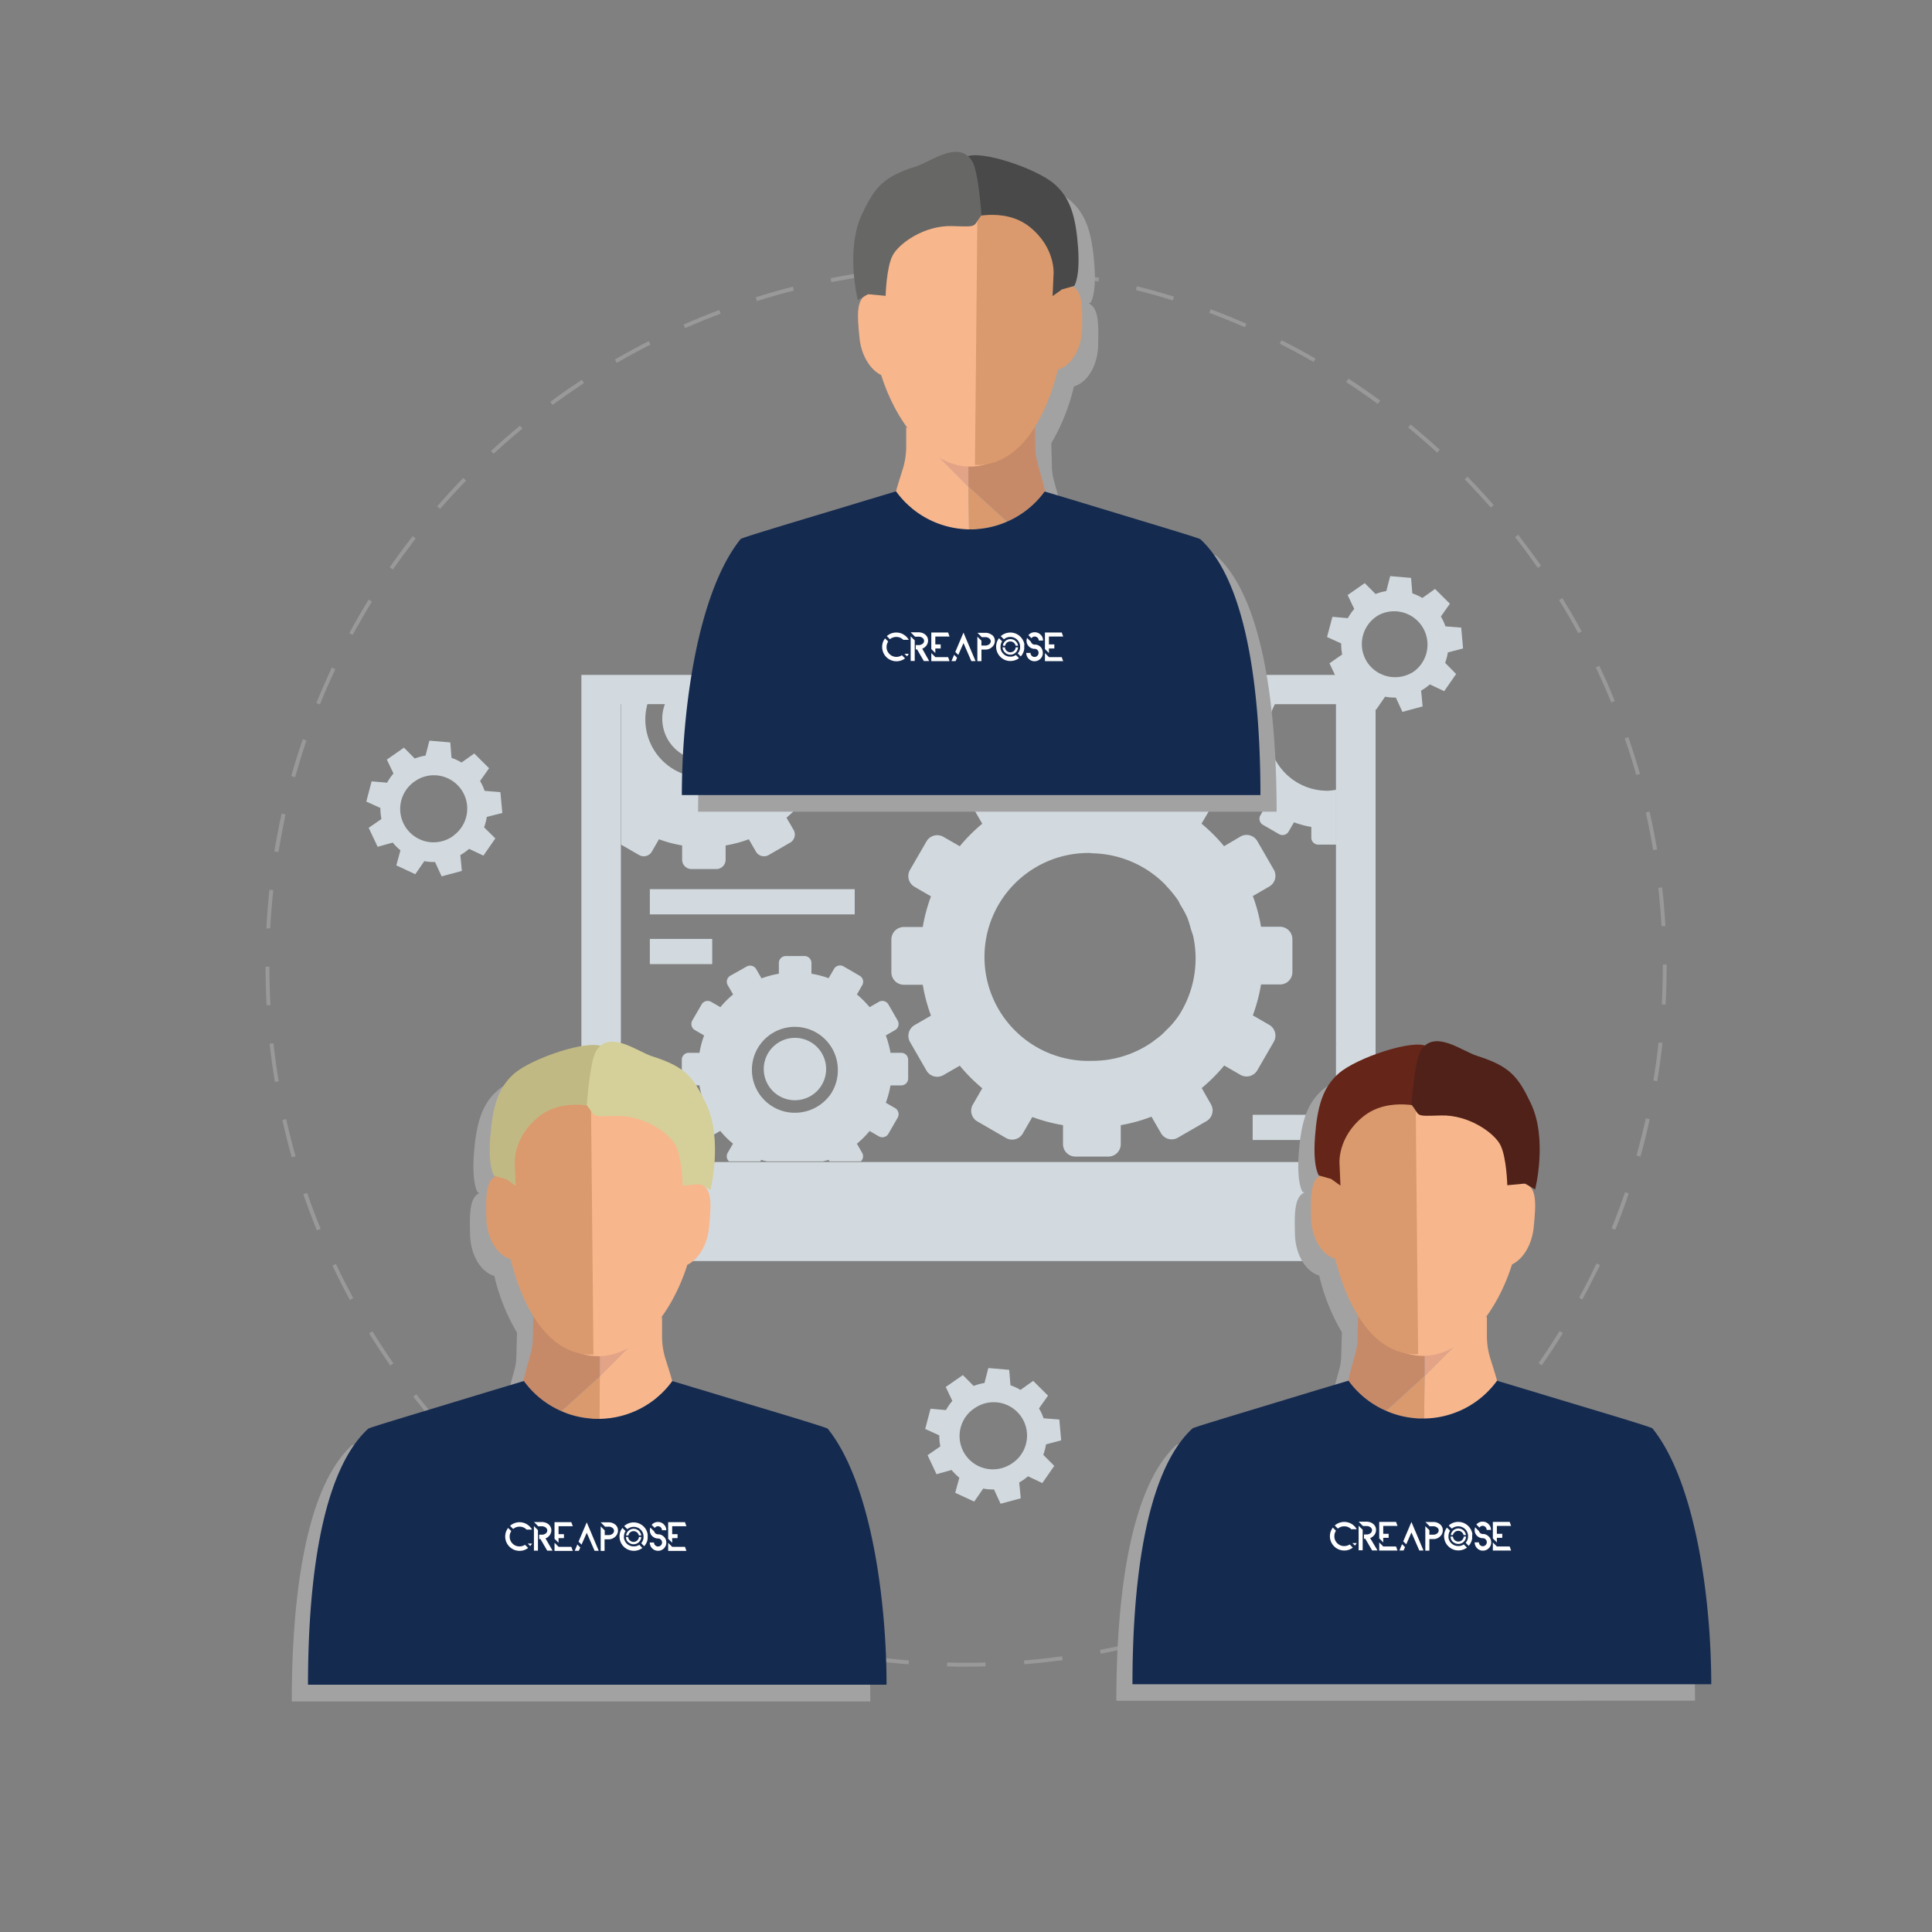 <svg xmlns="http://www.w3.org/2000/svg" viewBox="0 0 500 500"><rect x="0" y="0" width="500" height="500" fill="#808080" stroke="none"/><g id="Elements"><path d="M250,431.33c-1.64,0-3.27,0-4.89-.07l0-1c3.29.09,6.65.09,9.94,0l0,1C253.41,431.31,251.7,431.33,250,431.33Zm-14.86-.6c-3.3-.27-6.64-.63-9.93-1.08l.13-1c3.27.44,6.6.81,9.88,1.07Zm29.94,0-.08-1c3.28-.27,6.61-.63,9.87-1.08l.14,1C271.72,430.07,268.38,430.44,265.08,430.71ZM215.35,428c-3.26-.63-6.54-1.36-9.75-2.17l.24-1c3.2.81,6.46,1.53,9.7,2.16Zm69.51,0-.19-1c3.24-.63,6.5-1.36,9.69-2.17l.25,1C291.4,426.61,288.12,427.35,284.86,428ZM196,423.15c-3.17-1-6.36-2.08-9.47-3.24l.35-.94c3.1,1.16,6.26,2.24,9.42,3.22Zm108.24-.07-.3-.95c3.16-1,6.32-2.08,9.4-3.23l.35.93C310.57,421,307.39,422.09,304.22,423.08Zm-127-6.94c-3-1.33-6.08-2.77-9-4.27l.45-.89c3,1.49,6,2.92,9,4.24Zm145.68-.06-.41-.92c3-1.32,6-2.75,9-4.24l.45.89C329,413.31,325.93,414.75,322.91,416.08Zm-163.52-9c-2.87-1.66-5.74-3.43-8.51-5.24l.54-.84c2.77,1.8,5.62,3.56,8.47,5.21Zm181.3-.06-.5-.86c2.85-1.65,5.7-3.4,8.45-5.21l.55.84C346.42,403.63,343.56,405.39,340.69,407.05Zm-198-10.89c-2.66-2-5.32-4-7.88-6.14l.63-.77c2.56,2.1,5.19,4.16,7.84,6.11Zm214.73,0-.59-.8c2.65-2,5.29-4,7.83-6.11l.64.77C362.71,392.09,360.06,394.16,357.39,396.12ZM127.24,383.46c-2.44-2.25-4.85-4.59-7.16-7l.71-.7c2.3,2.36,4.7,4.69,7.13,6.92Zm245.56,0-.68-.73c2.43-2.24,4.82-4.57,7.12-6.93l.72.7C377.65,378.83,375.24,381.17,372.8,383.42ZM113.3,369.15c-2.18-2.5-4.32-5.09-6.35-7.7l.79-.62c2,2.6,4.15,5.17,6.32,7.66Zm273.43,0-.76-.66c2.17-2.49,4.3-5.07,6.33-7.67l.79.62C391.05,364,388.91,366.61,386.73,369.11ZM101,353.41c-1.89-2.73-3.73-5.53-5.47-8.35l.85-.52c1.73,2.79,3.56,5.59,5.44,8.3Zm298-.06-.82-.57c1.89-2.72,3.72-5.52,5.45-8.32l.85.52C402.76,347.8,400.91,350.61,399,353.35ZM90.55,336.43c-1.58-2.91-3.1-5.91-4.52-8.9l.91-.43c1.41,3,2.92,6,4.49,8.85Zm319-.1-.88-.48c1.58-2.9,3.09-5.89,4.5-8.87l.91.42C412.61,330.4,411.09,333.41,409.5,336.33ZM82,318.41c-1.25-3.08-2.43-6.23-3.51-9.36l1-.32c1.07,3.11,2.24,6.23,3.49,9.3Zm336-.17-.93-.37c1.25-3.07,2.42-6.2,3.5-9.33l.94.33C420.48,312,419.3,315.16,418.05,318.24ZM75.51,299.52c-.9-3.18-1.72-6.44-2.45-9.69l1-.21c.73,3.22,1.55,6.46,2.44,9.63Zm349-.19-1-.27c.89-3.18,1.71-6.42,2.43-9.63l1,.21C426.26,292.88,425.44,296.14,424.54,299.33ZM71.14,280c-.54-3.26-1-6.59-1.37-9.89l1-.11c.36,3.28.82,6.59,1.36,9.84Zm357.75-.19-1-.17c.54-3.25,1-6.56,1.35-9.84l1,.11C429.89,273.23,429.43,276.56,428.89,279.84ZM69,260.18c-.18-3.3-.28-6.66-.28-10h1c0,3.31.1,6.66.28,9.94ZM431.06,260l-1-.06c.18-3.29.27-6.63.27-9.93v-.38h1V250C431.33,253.32,431.24,256.68,431.06,260ZM69.93,240.26l-1,0c.17-3.32.44-6.67.8-10l1,.11C70.37,233.63,70.1,237,69.93,240.26ZM430,239.68c-.18-3.29-.46-6.63-.83-9.9l1-.11c.37,3.29.65,6.64.84,10Zm-358-19.16-1-.17c.54-3.27,1.17-6.57,1.89-9.8l1,.21C73.24,214,72.6,217.26,72.07,220.52ZM427.84,220c-.55-3.26-1.19-6.54-1.92-9.75l1-.22c.73,3.23,1.37,6.53,1.93,9.8ZM76.37,201.13l-1-.27c.89-3.2,1.89-6.41,3-9.54l.94.32C78.25,194.76,77.26,198,76.37,201.13Zm347.1-.56c-.9-3.16-1.9-6.35-3-9.48l.95-.32c1.08,3.14,2.09,6.35,3,9.53ZM82.8,182.31l-.93-.37c1.25-3.08,2.6-6.17,4-9.17l.9.43C85.39,176.18,84,179.25,82.8,182.31ZM417,181.8c-1.25-3.05-2.6-6.1-4-9.07l.9-.43c1.42,3,2.78,6,4,9.12ZM91.28,164.32l-.88-.48c1.58-2.91,3.26-5.83,5-8.66l.85.53C94.53,158.52,92.85,161.42,91.28,164.32Zm317.2-.44c-1.58-2.89-3.26-5.78-5-8.58l.85-.52c1.74,2.81,3.43,5.71,5,8.63Zm-306.79-16.5-.82-.57c1.89-2.72,3.88-5.43,5.92-8.05l.79.61C105.55,142,103.57,144.68,101.69,147.38ZM398,147c-1.89-2.71-3.87-5.4-5.9-8l.79-.62c2,2.61,4,5.31,5.93,8ZM113.9,131.69l-.76-.65c2.18-2.5,4.45-5,6.76-7.36l.72.7C118.32,126.75,116.06,129.21,113.9,131.69Zm271.91-.33c-2.17-2.48-4.44-4.93-6.74-7.29l.72-.7c2.31,2.37,4.59,4.84,6.78,7.34ZM127.74,117.44l-.68-.73c2.44-2.25,5-4.46,7.52-6.57l.64.77C132.68,113,130.16,115.21,127.74,117.44Zm244.2-.29c-2.43-2.23-4.95-4.42-7.5-6.52l.63-.77c2.57,2.1,5.1,4.31,7.55,6.55ZM143,104.8l-.59-.81c2.67-2,5.42-3.88,8.19-5.7l.55.83C148.44,100.93,145.7,102.84,143,104.8Zm213.55-.27c-2.67-2-5.42-3.86-8.18-5.66L349,98c2.78,1.81,5.54,3.73,8.22,5.69ZM159.64,93.91l-.5-.87c2.86-1.66,5.81-3.26,8.76-4.76l.46.89C165.42,90.66,162.48,92.26,159.64,93.91Zm180.3-.24c-2.86-1.65-5.81-3.24-8.75-4.73l.45-.89c3,1.49,5.92,3.09,8.8,4.75ZM177.32,84.92l-.41-.92c3-1.33,6.14-2.6,9.24-3.77l.35.94C183.42,82.33,180.33,83.59,177.32,84.92Zm144.86-.22c-3-1.32-6.12-2.58-9.22-3.73l.35-.94c3.11,1.16,6.24,2.42,9.27,3.75ZM195.89,77.93l-.3-1c3.16-1,6.4-1.92,9.61-2.73l.25,1C202.25,76,199,76.94,195.89,77.93Zm107.64-.18c-3.14-1-6.36-1.88-9.56-2.68l.24-1c3.22.81,6.45,1.71,9.62,2.7ZM215.14,73l-.19-1c3.25-.64,6.56-1.19,9.85-1.65l.14,1C221.67,71.85,218.37,72.4,215.14,73Zm69.13-.12c-3.23-.62-6.53-1.16-9.81-1.6l.14-1c3.29.44,6.61,1,9.86,1.61ZM234.81,70.3l-.08-1c3.29-.28,6.65-.47,10-.56l0,1C241.42,69.84,238.08,70,234.81,70.3Zm29.78,0c-3.28-.26-6.62-.43-9.92-.52l0-1c3.32.09,6.68.26,10,.53Z" style="fill:#999"/><path d="M150.46,326.36H356V174.67H150.46Zm46.46-140a14.82,14.82,0,0,1-2.42,8.16,15,15,0,0,1-26.95-12.29h4.53a10.75,10.75,0,1,0,20.13,0h4.06A14.86,14.86,0,0,1,196.92,186.34Zm-36.24-4.13h.08v29.38l0,0,0,0v7l4.64,2.67a2.41,2.41,0,0,0,3.29-.87l1.85-3.21a33.12,33.12,0,0,0,6,1.6v3.71a2.42,2.42,0,0,0,2.41,2.4h6.42a2.42,2.42,0,0,0,2.42-2.4v-3.71a33.56,33.56,0,0,0,6-1.6l1.85,3.21a2.41,2.41,0,0,0,3.29.87l5.56-3.21a2.41,2.41,0,0,0,.89-3.29l-1.84-3.17a35.09,35.09,0,0,0,4.39-4.4l3.18,1.83a2.42,2.42,0,0,0,3.3-.87l3.2-5.57a2.42,2.42,0,0,0-.88-3.29l-3.2-1.85a34.61,34.61,0,0,0,1.6-6h3.7a2.41,2.41,0,0,0,2.41-2.41v-6.42a1.23,1.23,0,0,0-.1-.46h98.53a21.33,21.33,0,0,0-.75,2.85h-2.79a1.81,1.81,0,0,0-1.8,1.8v4.82a1.81,1.81,0,0,0,1.8,1.81h2.79a24,24,0,0,0,1.2,4.48l-2.41,1.39a1.81,1.81,0,0,0-.66,2.47l2.41,4.18a1.82,1.82,0,0,0,2.47.65l2.38-1.37a24.43,24.43,0,0,0,3.3,3.29L326.19,211a1.81,1.81,0,0,0,.67,2.47l4.16,2.4a1.81,1.81,0,0,0,2.47-.66l1.39-2.4a24.73,24.73,0,0,0,4.49,1.2v2.77a1.8,1.8,0,0,0,1.8,1.81h4.57v-14.2a14.62,14.62,0,0,1-2.12.26,15.32,15.32,0,0,1-13.68-22.41h15.81V300.73H160.68Z" style="fill:#d2dadf"/><path d="M325.38,277l4.28-7.39a3.23,3.23,0,0,0-1.18-4.38l-4.25-2.45a43.67,43.67,0,0,0,2.12-8h4.92a3.2,3.2,0,0,0,3.2-3.2v-8.53a3.22,3.22,0,0,0-3.2-3.21h-4.92a43.19,43.19,0,0,0-2.12-7.94l4.25-2.46a3.21,3.21,0,0,0,1.18-4.37l-4.28-7.41a3.2,3.2,0,0,0-4.37-1.15L316.79,219a44.14,44.14,0,0,0-5.84-5.84L313.4,209a3.21,3.21,0,0,0-1.18-4.37l-7.39-4.28a3.2,3.2,0,0,0-4.37,1.18L298,205.74a43.69,43.69,0,0,0-7.95-2.13v-4.92a3.2,3.2,0,0,0-3.2-3.19h-8.54a3.2,3.2,0,0,0-3.2,3.19v4.92a42.53,42.53,0,0,0-7.95,2.13l-2.45-4.25a3.22,3.22,0,0,0-4.37-1.18l-7.4,4.28a3.2,3.2,0,0,0-1.17,4.37l2.44,4.22a42.75,42.75,0,0,0-5.82,5.83l-4.23-2.43a3.21,3.21,0,0,0-4.38,1.17l-4.28,7.39a3.2,3.2,0,0,0,1.19,4.37l4.25,2.46a44,44,0,0,0-2.13,7.94h-4.92a3.22,3.22,0,0,0-3.2,3.21v8.53a3.22,3.22,0,0,0,3.2,3.2h4.92a43.9,43.9,0,0,0,2.13,8l-4.25,2.45a3.21,3.21,0,0,0-1.17,4.38l4.26,7.4a3.22,3.22,0,0,0,4.37,1.16l4.24-2.44a43.4,43.4,0,0,0,5.82,5.84l-2.44,4.23a3.19,3.19,0,0,0,1.18,4.36l7.39,4.27a3.19,3.19,0,0,0,4.37-1.17l2.45-4.25a44.08,44.08,0,0,0,7.95,2.11v4.93a3.21,3.21,0,0,0,3.2,3.2h8.54a3.21,3.21,0,0,0,3.2-3.2v-4.93A43.08,43.08,0,0,0,298,289l2.46,4.26a3.19,3.19,0,0,0,4.37,1.17l7.39-4.27a3.2,3.2,0,0,0,1.18-4.36L311,281.59a44.68,44.68,0,0,0,5.83-5.84l4.23,2.44A3.21,3.21,0,0,0,325.38,277Zm-20.33-14.14a25.94,25.94,0,0,1-2,2.52c-.42.48-.9.91-1.35,1.36s-.6.63-.91.92a27.86,27.86,0,0,1-2.26,1.76l-.26.22a27.11,27.11,0,0,1-15.49,4.91h-.14a26.91,26.91,0,1,1-.54-53.8c.23,0,.45.07.68.08h0A27.24,27.24,0,0,1,301.62,229c.12.14.23.29.35.42a29,29,0,0,1,2.89,3.56c.3.45.49,1,.76,1.41a26.59,26.59,0,0,1,1.69,3.16,28.07,28.07,0,0,1,.85,2.74c.23.78.55,1.52.71,2.33a27.23,27.23,0,0,1-3.82,20.24Z" style="fill:#d2dadf"/><path d="M205.75,268.6a8.07,8.07,0,1,0,8.05,8.07A8.06,8.06,0,0,0,205.75,268.6Z" style="fill:#d2dadf"/><path d="M233.23,272.46h-2.77a26.49,26.49,0,0,0-1.21-4.49l2.41-1.39a1.82,1.82,0,0,0,.66-2.46l-2.41-4.19a1.82,1.82,0,0,0-2.47-.65l-2.38,1.38a26.3,26.3,0,0,0-3.29-3.3l1.36-2.38a1.78,1.78,0,0,0-.66-2.46l-4.17-2.42a1.8,1.8,0,0,0-2.46.66l-1.39,2.4A25,25,0,0,0,210,252v-2.77a1.81,1.81,0,0,0-1.81-1.81h-4.81a1.81,1.81,0,0,0-1.81,1.81V252a25,25,0,0,0-4.49,1.2l-1.38-2.4a1.82,1.82,0,0,0-2.47-.66L189,252.52a1.78,1.78,0,0,0-.65,2.46l1.38,2.38a24.43,24.43,0,0,0-3.3,3.29l-2.38-1.37a1.81,1.81,0,0,0-2.47.66l-2.42,4.18a1.82,1.82,0,0,0,.67,2.46l2.39,1.39a25.32,25.32,0,0,0-1.19,4.49h-2.78a1.8,1.8,0,0,0-1.8,1.8v4.82a1.8,1.8,0,0,0,1.8,1.8H181a25.78,25.78,0,0,0,1.19,4.49l-2.39,1.38a1.82,1.82,0,0,0-.66,2.48l2.41,4.17a1.81,1.81,0,0,0,2.47.66l2.38-1.38a23.39,23.39,0,0,0,3.3,3.3l-1.38,2.38a1.76,1.76,0,0,0,.35,2.2h8.11l.22-.39c.46.18,1,.25,1.44.39H213c.47-.14,1-.22,1.45-.39l.22.39h8.11a1.78,1.78,0,0,0,.35-2.2L221.77,296a26.3,26.3,0,0,0,3.29-3.3l2.38,1.38a1.81,1.81,0,0,0,2.47-.66l2.41-4.17a1.83,1.83,0,0,0-.66-2.47l-2.41-1.39a26.49,26.49,0,0,0,1.21-4.49h2.77a1.79,1.79,0,0,0,1.8-1.8v-4.82A1.8,1.8,0,0,0,233.23,272.46ZM215,283.13a11.28,11.28,0,0,1-9.27,4.85c-.15,0-.29,0-.44,0h0A11.12,11.12,0,1,1,216.83,277,11.14,11.14,0,0,1,215,283.13Z" style="fill:#d2dadf"/><rect x="168.18" y="230.12" width="53.02" height="6.52" style="fill:#d2dadf"/><rect x="168.18" y="242.99" width="16.14" height="6.52" style="fill:#d2dadf"/><rect x="228.39" y="187.14" width="41" height="6.52" style="fill:#d2dadf"/><rect x="228.39" y="200.71" width="15.01" height="6.52" style="fill:#d2dadf"/><rect x="324.19" y="288.51" width="15.02" height="6.52" style="fill:#d2dadf"/><path d="M130,210.4,129.5,205l-4.08-.32a12.77,12.77,0,0,0-1.18-2.55l2.33-3.31L122.74,195l-3.29,2.34a13.91,13.91,0,0,0-2.6-1.2l-.32-4-5.4-.46-1,3.86a14.64,14.64,0,0,0-2.79.77l-2.8-2.82-.12.09-4.3,3,1.71,3.6a13.68,13.68,0,0,0-1.65,2.38l-4-.35-1.38,5.23,3.65,1.66a13.79,13.79,0,0,0,.27,2.86l-3.3,2.28,2.31,4.91,3.91-1.09a14,14,0,0,0,2,2l-1.07,3.9,4.91,2.28,2.33-3.37a14.29,14.29,0,0,0,2.78.22l1.71,3.71,5.23-1.41-.2-2.1-.2-2c.39-.23.78-.47,1.15-.73s.75-.57,1.13-.88l3.7,1.75,3.08-4.45-2.91-2.87a14.7,14.7,0,0,0,.71-2.7Zm-12.67,5.91a8.64,8.64,0,1,1-9.94-14.13,9.24,9.24,0,0,1,1-.61,8.63,8.63,0,0,1,8.89,14.74Z" style="fill:#d2dadf"/><path d="M274.63,372.76l-.48-5.39-4.08-.32a13,13,0,0,0-1.18-2.55l2.33-3.31-3.83-3.82-3.29,2.34a13.83,13.83,0,0,0-2.59-1.2l-.33-4-5.4-.46-1,3.87a13.83,13.83,0,0,0-2.8.76l-2.8-2.82-.11.09-4.31,3,1.71,3.6a13.68,13.68,0,0,0-1.65,2.38l-4-.35-1.38,5.23,3.65,1.66a13.79,13.79,0,0,0,.27,2.86l-3.3,2.28,2.31,4.91,3.91-1.09a13.5,13.5,0,0,0,2,2l-1.07,3.9,4.91,2.28,2.34-3.37a12.84,12.84,0,0,0,2.78.22l1.71,3.71,5.22-1.41-.2-2.09-.2-2c.39-.23.78-.47,1.15-.73s.76-.57,1.13-.88l3.7,1.75,3.09-4.44L270,376.5a14.7,14.7,0,0,0,.71-2.7ZM262,378.67a7.66,7.66,0,0,1-1.14.66,8.62,8.62,0,0,1-8.8-14.78,8,8,0,0,1,1-.62A8.63,8.63,0,0,1,262,378.67Z" style="fill:#d2dadf"/><path d="M378.64,167.82l-.48-5.4-4.08-.32a13.64,13.64,0,0,0-1.18-2.55l2.33-3.31-3.84-3.82-3.28,2.34a14.22,14.22,0,0,0-2.6-1.2l-.33-4-5.4-.46-1,3.87a13.91,13.91,0,0,0-2.79.76l-2.8-2.82-.12.09-4.3,3,1.71,3.6a13.68,13.68,0,0,0-1.65,2.38l-4-.35-1.39,5.23,3.66,1.66a13.78,13.78,0,0,0,.26,2.86l-3.29,2.28,2.31,4.91,3.91-1.08a13.43,13.43,0,0,0,2,2l-1.07,3.9,4.91,2.28,2.33-3.37a13.56,13.56,0,0,0,2.78.23l1.71,3.7,5.22-1.41-.19-2.09-.2-2c.39-.23.77-.47,1.15-.73s.75-.57,1.12-.88l3.71,1.75,3.08-4.44L374,171.55a13.92,13.92,0,0,0,.7-2.7ZM366,173.72a8.69,8.69,0,0,1-12-2.09,8.63,8.63,0,0,1,2.1-12,7.42,7.42,0,0,1,1.05-.62A8.63,8.63,0,0,1,366,173.72Z" style="fill:#d2dadf"/><path d="M346.13,270a3.18,3.18,0,0,0-.26.32l0,.05C345.93,270.3,346,270.2,346.13,270Z" style="fill:#a2a2a3"/><path d="M423.46,374c-.28-.33-10.29-3.33-20.32-6.35-3.73-1.13-7.45-2.23-10.68-3.23l-2.69-.8c-2.51-.75-4.55-1.38-5.78-1.73a5.16,5.16,0,0,0-.75-.22,1.21,1.21,0,0,1-.14.2l0,0h0l.14-.26c.12,0-.88-3.13-1.66-5.61a19.48,19.48,0,0,1-.93-6v-5l-.3.22a47.51,47.51,0,0,0,6.8-13.69c2.89-1.4,5.19-5.13,5.62-9.7.46-4.84.84-8.95-1.18-10.61l1.54.9s3.3-13-1.11-22.29c-3.32-7-5.49-9.62-14-12.31-3.46-1.11-9.68-5.89-13.39-2.62-4.18-1.41-17.93,3.29-22.38,7.17-4.08,3.58-5.54,8.49-6.13,16.41s1,10,1,10l.47.13c-2.67,1.18-2.59,5.58-2.46,10.84s2.8,9.65,6.27,10.65a52.28,52.28,0,0,0,5.87,14.68l-.18,6.53a13.18,13.18,0,0,1-.47,3c-.7,2.51-2,7.32-1.87,7.27v0l0,0-.77.24-6.15,1.84c-.75.22-1.5.46-2.3.69l-11.07,3.36c-9.88,3-19.62,5.92-20,6.22-12.63,11.61-15.55,41.84-15.55,66.21H438.67C438.67,418.58,434.71,388,423.46,374Zm-63.39-2.86c.64.1,1.3.18,2,.24h0C361.37,371.35,360.71,371.27,360.07,371.17Zm3.72.33c-.59,0-1.17-.05-1.76-.09h0c.59,0,1.17.09,1.76.09Zm-9.25-2h0a23.43,23.43,0,0,0,3.62,1.25,23.43,23.43,0,0,1-3.62-1.25h0a22.83,22.83,0,0,1-4.16-2.32,22.34,22.34,0,0,1-2.46-2,22.34,22.34,0,0,0,2.46,2,22.83,22.83,0,0,0,4.16,2.32l10-9.06v-5.23h0v5.23Zm35.78-58.85h.16l.28.16A3.26,3.26,0,0,0,390.32,310.67Z" style="fill:#a2a2a3"/><path d="M382.22,342.6h0l-1.88,1.87c.25-.27.49-.54.74-.8A12.89,12.89,0,0,1,382.22,342.6Z" style="fill:#e39785"/><path d="M374.62,349.34a14.68,14.68,0,0,0,2.85-2l-8.79,8.77v-6C370.75,350.19,373,350.17,374.62,349.34Z" style="fill:#e3a387"/><path d="M340.07,297h0c1,.12,1.9.25,2.85.35C342,297.25,341,297.12,340.07,297Z" style="fill:#13110d"/><path d="M397.24,297c-.94.11-1.88.24-2.81.34.93-.1,1.87-.23,2.81-.35Z" style="fill:#292621"/><path d="M377.47,347.34a33.66,33.66,0,0,0,2.87-2.86l1.88-1.87h0c.83-.67,1.71-1.28,2.59-1.89v5a19.53,19.53,0,0,0,.93,6c.78,2.47,1.78,5.65,1.66,5.61l-.14.25a23.7,23.7,0,0,1-18.57,9.57h-.13l.12-11Z" style="fill:#f8b68c"/><path d="M350.1,266l0,0a3.18,3.18,0,0,1,.26-.32Z" style="fill:#fab414"/><path d="M351.29,347l.2-7a32.7,32.7,0,0,1,4.73,3.7c2,2.14,3.77,4.28,6.46,5.66a6.38,6.38,0,0,0,1.33.49l.47.07c.33.06.67.14,1,.17s.44,0,.66,0,.61,0,.92,0l.81,0,.79,0h0v6l-9.95,9.05a23.55,23.55,0,0,1-9.77-7.82v0c-.15.05,1.17-4.76,1.87-7.27A13.18,13.18,0,0,0,351.29,347Z" style="fill:#c78a68"/><path d="M368.56,367.14H368c-.59,0-1.17,0-1.76-.08h0a23.26,23.26,0,0,1-7.48-1.89h0l9.94-9.05Z" style="fill:#da9a6d"/><path d="M427.66,369.67c-.28-.32-10.29-3.33-20.32-6.34-3.73-1.13-7.45-2.24-10.68-3.23l-2.69-.8c-2.51-.76-4.55-1.38-5.78-1.74a6.49,6.49,0,0,0-.75-.21,1.82,1.82,0,0,1-.14.19l0,0h0a23.7,23.7,0,0,1-18.57,9.57H368c-.59,0-1.17,0-1.76-.08h0a23.26,23.26,0,0,1-7.48-1.89h0a23.55,23.55,0,0,1-9.77-7.82h0l-.77.23L342,359.41c-.75.21-1.5.45-2.3.69l-11.07,3.36c-9.88,3-19.62,5.91-20,6.21-12.63,11.61-15.55,41.84-15.55,66.21H442.87C442.87,414.23,438.91,383.67,427.66,369.67Z" style="fill:#152a4f"/><path d="M350.66,400a4,4,0,0,0,.46-.65H350Z" style="fill:#fff"/><path d="M347.89,400.12a2.48,2.48,0,0,1-1.38-.39,2.94,2.94,0,0,1-.44-.35l-.1-.12a2.42,2.42,0,0,1-.64-1.69,2.56,2.56,0,0,1,.42-1.42l-.81-.81a3.66,3.66,0,0,0-.26,4.08,5.09,5.09,0,0,0,.31.45,4.61,4.61,0,0,0,.37.4,3.34,3.34,0,0,0,.67.5,3.65,3.65,0,0,0,1.86.5,3.54,3.54,0,0,0,2.22-.75l-.81-.82A2.53,2.53,0,0,1,347.89,400.12Z" style="fill:#fff"/><path d="M349.77,394.38a3.72,3.72,0,0,0-4.34.42l.81.8a2.55,2.55,0,0,1,1.65-.59,2.46,2.46,0,0,1,1.81.75h1.42A3.72,3.72,0,0,0,349.77,394.38Z" style="fill:#fff"/><path d="M354.94,398.63l-.34-.58a2.46,2.46,0,0,0,1.11-.84,2.18,2.18,0,0,0,.41-1.27,2.09,2.09,0,0,0-.11-.67,2.14,2.14,0,0,0-.6-.85,2.45,2.45,0,0,0-.93-.49,2.93,2.93,0,0,0-.86-.12h-2l1.12,1.13h.93a1.62,1.62,0,0,1,1,.31,1,1,0,0,1,.36.48.94.94,0,0,1,.05.3,1,1,0,0,1-.41.77,1.62,1.62,0,0,1-1,.32H353v1.11h.34l.91,1.56.7,1.2.15.26h1.39l-.26-.45Z" style="fill:#fff"/><polygon points="351.61 394.86 351.61 395.73 351.61 397.33 351.61 401.21 352.66 401.21 352.66 396.84 352.66 395.9 352.14 395.39 351.61 394.86" style="fill:#fff"/><polygon points="360.85 393.86 359.01 393.86 357.92 393.86 356.94 393.86 356.94 393.87 356.95 393.88 356.94 393.88 356.94 394.83 356.94 395.42 356.94 398.14 357.98 399.18 357.98 397.99 359.38 397.99 359.38 396.95 357.98 396.95 357.98 394.9 361.09 394.9 361.67 394.9 361.3 393.86 360.85 393.86" style="fill:#fff"/><polygon points="360 400.23 359.99 400.23 359.04 400.23 357.99 400.23 357.98 400.23 357.98 400.22 356.94 399.18 356.94 400.69 356.94 401.28 361.67 401.28 361.3 400.23 360 400.23" style="fill:#fff"/><polygon points="362.85 399.63 362.77 399.81 362.17 401.26 363.24 401.26 363.62 400.4 363 399.78 362.85 399.63" style="fill:#fff"/><polygon points="365.87 395.29 365.44 394.26 365.28 393.89 365.15 394.19 363.16 398.9 363.91 399.64 363.93 399.67 363.95 399.64 365.28 396.6 366.44 399.26 367.31 401.26 368.39 401.26 367.49 399.11 365.87 395.29" style="fill:#fff"/><path d="M372.68,394.49l-.07-.05a2.65,2.65,0,0,0-1.72-.55h-2L370,395h.93a1.62,1.62,0,0,1,1,.32.94.94,0,0,1,.4.65.41.41,0,0,1,0,.11,1,1,0,0,1-.41.78,1.62,1.62,0,0,1-1,.32h-1V396l-.81-.79-.24-.24v6.34h1.05v-3h1a2.42,2.42,0,0,0,1.77-.68,2.15,2.15,0,0,0,.7-1.38,1.69,1.69,0,0,0,0-.23A1.91,1.91,0,0,0,372.68,394.49Z" style="fill:#fff"/><path d="M381.06,397.07a3.74,3.74,0,0,0-.47-1.36,3.8,3.8,0,0,0-1.35-1.35,3.64,3.64,0,0,0-1.86-.49,3.55,3.55,0,0,0-2.45.94l.54.54.27.26.17-.13a2.56,2.56,0,0,1,3.29.28,2.38,2.38,0,0,1,.61,1,2.71,2.71,0,0,1,.11.51,1.83,1.83,0,0,1,0,.33,2.71,2.71,0,0,1,0,.29,2.46,2.46,0,0,1-.59,1.35l0,.05.77.77a3.7,3.7,0,0,0,.83-1.56,1.91,1.91,0,0,0,.06-.33,3.55,3.55,0,0,0,0-.57,3.4,3.4,0,0,0,0-.45Z" style="fill:#fff"/><path d="M377.66,400.11h-.28a2.53,2.53,0,0,1-2.51-2.12,2,2,0,0,1,0-.43,2.6,2.6,0,0,1,.17-.93,2.39,2.39,0,0,1,.24-.48l-.81-.81a3.53,3.53,0,0,0-.54,1,3.45,3.45,0,0,0-.2,1.21,2.92,2.92,0,0,0,.05.6,3.53,3.53,0,0,0,.44,1.25,3.8,3.8,0,0,0,1.35,1.35l.39.2a3.72,3.72,0,0,0,3.69-.44l-.82-.82A2.48,2.48,0,0,1,377.66,400.11Z" style="fill:#fff"/><path d="M383.71,393.8a2.07,2.07,0,0,0-1.63.75l.8.79a1,1,0,0,1,1.73.09.94.94,0,0,1,.14.51h1.11a2,2,0,0,0-.63-1.51A2.06,2.06,0,0,0,383.71,393.8Z" style="fill:#fff"/><path d="M385.15,397.53A2.07,2.07,0,0,0,384,397h-.26a1,1,0,0,1-.61-.21h0a1,1,0,0,1-.37-.53l-1-1a2.28,2.28,0,0,0-.12.73,2,2,0,0,0,.25,1,2,2,0,0,0,.43.54l0,0a2,2,0,0,0,.23.18,2,2,0,0,0,1.19.37,1,1,0,0,1,.74.31,1,1,0,0,1,.3.67v.06a1,1,0,0,1-.3.73,1,1,0,0,1-.73.31,1,1,0,0,1-1-1h-1.1a2.08,2.08,0,0,0,.63,1.52,2,2,0,0,0,1.5.63,2.13,2.13,0,0,0,1.08-.29,2.15,2.15,0,0,0,1.06-1.65,1.48,1.48,0,0,0,0-.21,2,2,0,0,0-.05-.49A2,2,0,0,0,385.15,397.53Z" style="fill:#fff"/><polygon points="390.7 400.23 389.48 400.23 388.45 400.23 387.4 400.23 387.39 400.23 387.39 400.22 386.71 399.54 386.35 399.18 386.35 399.45 386.35 401.28 391.07 401.28 390.82 400.56 390.7 400.23" style="fill:#fff"/><polygon points="387.39 399.18 387.39 399.13 387.39 397.99 388.79 397.99 388.79 396.95 387.39 396.95 387.39 394.9 391.07 394.9 390.7 393.86 386.35 393.86 386.35 393.87 386.36 393.88 386.35 393.88 386.35 398.14 387.32 399.11 387.39 399.18" style="fill:#fff"/><path d="M375.66,398.6l.1.15.2.24.19.16.05,0,0,0a1.85,1.85,0,0,0,.7.35,2,2,0,0,0,1.94-.52,2,2,0,0,0,.58-1.31h-.62s0,.08,0,.12a1.44,1.44,0,0,1-.39.75,1.34,1.34,0,0,1-1,.41,1.4,1.4,0,0,1-.61-.14,1.11,1.11,0,0,1-.24-.16l-.14-.11-.1-.12a1.31,1.31,0,0,1-.29-.75h-.63A2,2,0,0,0,375.66,398.6Z" style="fill:#fff"/><path d="M376.31,396.69l.1-.11a1.34,1.34,0,0,1,1-.4,1.31,1.31,0,0,1,.8.25l.18.15a1.55,1.55,0,0,1,.29.43,1.22,1.22,0,0,1,.09.27h.63a2.25,2.25,0,0,0-.18-.59,2.3,2.3,0,0,0-.39-.55,2.52,2.52,0,0,0-.25-.21,1.93,1.93,0,0,0-.65-.3,1.84,1.84,0,0,0-1,0l-.22.07a2,2,0,0,0-.68.44,2,2,0,0,0-.57,1.14H376A1.34,1.34,0,0,1,376.31,396.69Z" style="fill:#fff"/><path d="M394.06,306.21c.31-15-2.24-27.74-23.69-28.44-26.84-.87-25.09,15.64-26.07,33.92s9.56,38.47,23.22,39.2c10.38.54,19.58-10.34,23.79-23.65,2.89-1.41,5.19-5.13,5.62-9.7C397.5,311.63,397.94,306.8,394.06,306.21Z" style="fill:#f8b68c"/><path d="M344.49,304.12a7.25,7.25,0,0,0-1.2-.14c-4.2.1-4.11,5-4,11.16.12,5.29,2.8,9.65,6.27,10.64,3.28,13.22,10,24.13,20.11,24.67a11.92,11.92,0,0,0,1.34,0l-.68-70.18C343.51,279.59,345.21,289.11,344.49,304.12Z" style="fill:#da9a6d"/><path d="M369.33,270.8c-3.46-2-18.24,2.93-22.88,7-4.08,3.57-5.54,8.48-6.13,16.41s1,10,1,10l3.18.9,2.41,1.73-.25-5.74s-.56-6.75,6.17-12.16,16.32-2.15,16.32-2.15Z" style="fill:#662519"/><path d="M365.29,285.87c2.44,3.1.58,3,7.67,2.81s13.66,4.45,15.3,7.57,1.83,10.49,1.83,10.49l4.59-.44,2.61,1.52s3.3-13-1.11-22.28c-3.32-7-5.49-9.63-14-12.31-3.84-1.23-11.09-7-14.52-1.28C366.07,274.67,365.29,285.87,365.29,285.87Z" style="fill:#4f2119"/><path d="M132.7,270.08c-.18.2-.27.32-.27.32l0,.05A4,4,0,0,1,132.7,270.08Z" style="fill:#a2a2a3"/><path d="M210,374.12c-.28-.33-10.3-3.34-20.33-6.35-3.73-1.13-7.45-2.23-10.68-3.23-1-.28-1.84-.56-2.69-.8-2.51-.76-4.54-1.38-5.77-1.74a6.49,6.49,0,0,0-.75-.21,1.86,1.86,0,0,1-.14.2h0v0l.14-.26c.12,0-.88-3.13-1.66-5.61a19.53,19.53,0,0,1-.93-6v-5l-.3.22a47.51,47.51,0,0,0,6.8-13.69c2.89-1.41,5.18-5.13,5.62-9.7.46-4.85.84-9-1.18-10.61l1.54.89s3.29-13-1.11-22.28c-3.32-7-5.49-9.63-14-12.31-3.47-1.11-9.69-5.89-13.4-2.62-4.17-1.41-17.92,3.29-22.37,7.17-4.08,3.57-5.54,8.49-6.14,16.41s1,10,1,10l.47.13c-2.67,1.18-2.59,5.58-2.46,10.84s2.8,9.65,6.27,10.64a52.22,52.22,0,0,0,5.87,14.69l-.18,6.53a13.73,13.73,0,0,1-.47,3.05c-.7,2.51-2,7.32-1.87,7.27v0l0,0-.78.23-6.15,1.85c-.74.21-1.49.45-2.29.69L111,367.9c-9.89,3-19.62,5.91-20,6.22C78.43,385.73,75.51,416,75.51,440.33H225.24C225.24,418.67,221.27,388.11,210,374.12Zm-63.39-2.87c.64.11,1.3.19,2,.25h0C147.94,371.44,147.28,371.36,146.64,371.25Zm3.72.34c-.59,0-1.17,0-1.76-.09h0c.59,0,1.17.09,1.76.09Zm-9.25-2h0a23.43,23.43,0,0,0,3.62,1.25,23.43,23.43,0,0,1-3.62-1.25h0a23.88,23.88,0,0,1-4.17-2.32,23.17,23.17,0,0,1-2.46-2,23.17,23.17,0,0,0,2.46,2,23.88,23.88,0,0,0,4.17,2.32l10-9.06v-5.23h0v5.23Zm35.78-58.85.15,0,.28.17A2.72,2.72,0,0,0,176.89,310.76Z" style="fill:#a2a2a3"/><path d="M168.79,342.69h0l-1.88,1.87.74-.81A12.87,12.87,0,0,1,168.79,342.69Z" style="fill:#e39785"/><path d="M161.19,349.43a14.68,14.68,0,0,0,2.85-2l-8.79,8.77v-6C157.32,350.28,159.57,350.26,161.19,349.43Z" style="fill:#e3a387"/><path d="M126.64,297.09h0l2.85.35Z" style="fill:#13110d"/><path d="M183.81,297.1c-.94.11-1.89.24-2.82.34.93-.1,1.88-.23,2.82-.35Z" style="fill:#292621"/><path d="M164,347.43a33.66,33.66,0,0,0,2.87-2.86l1.88-1.87h0c.82-.68,1.71-1.28,2.59-1.89v5a19.53,19.53,0,0,0,.93,6c.78,2.47,1.78,5.65,1.66,5.61l-.14.25a23.73,23.73,0,0,1-18.58,9.57h-.12l.12-11Z" style="fill:#f8b68c"/><path d="M137.86,347.09l.19-7a32.88,32.88,0,0,1,4.74,3.69c2,2.14,3.77,4.29,6.46,5.67a6.18,6.18,0,0,0,1.33.49c.15,0,.31,0,.46.06a9.09,9.09,0,0,0,1,.18l.66,0c.31,0,.62,0,.93,0l.8,0c.27,0,.53,0,.79,0h0v6l-9.95,9.05a23.55,23.55,0,0,1-9.77-7.82v0c-.15,0,1.17-4.76,1.87-7.27A13.73,13.73,0,0,0,137.86,347.09Z" style="fill:#c78a68"/><path d="M155.13,367.23h-.57c-.59,0-1.17,0-1.76-.09h0a23.11,23.11,0,0,1-7.49-1.88h0l9.94-9.05Z" style="fill:#da9a6d"/><path d="M214.23,369.76c-.28-.32-10.3-3.33-20.33-6.34-3.73-1.13-7.45-2.24-10.68-3.23-.95-.29-1.84-.56-2.69-.8-2.51-.76-4.54-1.38-5.77-1.74a6.49,6.49,0,0,0-.75-.21,1.82,1.82,0,0,1-.14.19l0,0h0a23.73,23.73,0,0,1-18.58,9.57h-.69c-.59,0-1.17,0-1.76-.09h0a23.11,23.11,0,0,1-7.49-1.88h0a23.55,23.55,0,0,1-9.77-7.82h0l-.78.23-6.15,1.85c-.74.21-1.49.45-2.29.69l-11.07,3.36c-9.89,3-19.62,5.91-20,6.21C82.63,381.37,79.71,411.6,79.71,436H229.44C229.44,414.31,225.47,383.76,214.23,369.76Z" style="fill:#152a4f"/><path d="M137.22,400.11a3.56,3.56,0,0,0,.47-.65h-1.11Z" style="fill:#fff"/><path d="M134.46,400.21a2.53,2.53,0,0,1-1.39-.39,3.47,3.47,0,0,1-.43-.35l-.11-.12a2.48,2.48,0,0,1-.63-1.69,2.56,2.56,0,0,1,.42-1.42l-.82-.81a3.59,3.59,0,0,0-.75,2.23,3.64,3.64,0,0,0,.5,1.85,3.58,3.58,0,0,0,.31.45,3.33,3.33,0,0,0,.36.39,4.31,4.31,0,0,0,.68.51,3.65,3.65,0,0,0,1.86.5,3.51,3.51,0,0,0,2.22-.76l-.81-.81A2.53,2.53,0,0,1,134.46,400.21Z" style="fill:#fff"/><path d="M136.34,394.47a3.68,3.68,0,0,0-4.34.42l.81.8a2.55,2.55,0,0,1,1.65-.59,2.48,2.48,0,0,1,1.81.75h1.42A3.88,3.88,0,0,0,136.34,394.47Z" style="fill:#fff"/><path d="M141.5,398.71l-.33-.57a2.38,2.38,0,0,0,1.1-.84,2.13,2.13,0,0,0,.42-1.27,1.81,1.81,0,0,0-.12-.67,2,2,0,0,0-.59-.85,2.45,2.45,0,0,0-.93-.49,2.93,2.93,0,0,0-.86-.12h-2L139.3,395h.93a1.65,1.65,0,0,1,1,.32,1.21,1.21,0,0,1,.36.47,1,1,0,0,1,.05.3,1,1,0,0,1-.41.78,1.64,1.64,0,0,1-1,.31h-.7v1.12h.34l.91,1.56.7,1.2.15.25H143l-.25-.44Z" style="fill:#fff"/><polygon points="138.18 394.95 138.18 395.82 138.18 397.42 138.18 401.3 139.22 401.3 139.22 396.93 139.22 395.99 138.71 395.48 138.18 394.95" style="fill:#fff"/><polygon points="147.42 393.94 145.58 393.94 144.49 393.94 143.51 393.94 143.51 393.95 143.52 393.96 143.51 393.96 143.51 394.91 143.51 395.5 143.51 398.23 144.55 399.27 144.55 398.07 145.95 398.07 145.95 397.04 144.55 397.04 144.55 394.99 147.66 394.99 148.24 394.99 147.86 393.94 147.42 393.94" style="fill:#fff"/><polygon points="146.56 400.32 146.56 400.32 145.61 400.32 144.56 400.32 144.55 400.32 144.55 400.31 143.51 399.27 143.51 400.78 143.51 401.37 148.24 401.37 147.86 400.32 146.56 400.32" style="fill:#fff"/><polygon points="149.42 399.71 149.34 399.9 148.73 401.35 149.8 401.35 150.18 400.49 149.57 399.87 149.42 399.71" style="fill:#fff"/><polygon points="152.44 395.37 152 394.35 151.85 393.98 151.72 394.28 149.73 398.98 150.48 399.73 150.5 399.76 150.51 399.73 151.85 396.69 153.01 399.35 153.88 401.35 154.96 401.35 154.05 399.2 152.44 395.37" style="fill:#fff"/><path d="M159.25,394.58l-.07-.05a2.67,2.67,0,0,0-1.72-.55h-2l1.12,1.12h.93a1.57,1.57,0,0,1,1,.32,1,1,0,0,1,.4.65.37.37,0,0,1,0,.11,1,1,0,0,1-.41.78,1.62,1.62,0,0,1-1,.32h-1v-1.22l-.8-.79-.24-.25v6.35h1v-3h1a2.46,2.46,0,0,0,1.77-.68,2.2,2.2,0,0,0,.7-1.38c0-.07,0-.15,0-.23A1.91,1.91,0,0,0,159.25,394.58Z" style="fill:#fff"/><path d="M167.62,397.16a3.54,3.54,0,0,0-.46-1.36A3.71,3.71,0,0,0,164,394a3.6,3.6,0,0,0-2.46.95l.55.53.27.27.16-.13a2.59,2.59,0,0,1,3.3.27,2.7,2.7,0,0,1,.61,1,3,3,0,0,1,.11.52c0,.11,0,.22,0,.33a2.81,2.81,0,0,1,0,.29,2.49,2.49,0,0,1-.59,1.35l0,0,.76.78a3.61,3.61,0,0,0,.84-1.56c0-.11,0-.22.06-.33a3.66,3.66,0,0,0,0-.57,3.4,3.4,0,0,0,0-.45A.11.11,0,0,0,167.62,397.16Z" style="fill:#fff"/><path d="M164.22,400.2H164a2.49,2.49,0,0,1-1.81-.74,2.56,2.56,0,0,1-.71-1.38,3,3,0,0,1,0-.43,2.7,2.7,0,0,1,.17-.94,2.32,2.32,0,0,1,.24-.47l-.81-.81a3.57,3.57,0,0,0-.75,2.22,4,4,0,0,0,.05.6,3.71,3.71,0,0,0,1.8,2.6,3.49,3.49,0,0,0,.39.19,3.66,3.66,0,0,0,3.68-.43l-.81-.82A2.48,2.48,0,0,1,164.22,400.2Z" style="fill:#fff"/><path d="M170.28,393.89a2.07,2.07,0,0,0-1.63.75l.8.79a1,1,0,0,1,.83-.44,1.08,1.08,0,0,1,.53.14,1.06,1.06,0,0,1,.37.39,1,1,0,0,1,.14.51h1.11a2,2,0,0,0-.63-1.51A2.06,2.06,0,0,0,170.28,393.89Z" style="fill:#fff"/><path d="M171.72,397.62a2.07,2.07,0,0,0-1.19-.54h-.25a1,1,0,0,1-.61-.21h0a1,1,0,0,1-.36-.53l-1-1a2.29,2.29,0,0,0-.13.73,2.17,2.17,0,0,0,.25,1,2.22,2.22,0,0,0,.44.54l0,0,.23.18a2.13,2.13,0,0,0,1.2.37,1,1,0,0,1,.74.31,1,1,0,0,1,.3.66v.07a1,1,0,0,1-.3.73,1,1,0,0,1-.73.3,1,1,0,0,1-.74-.3,1,1,0,0,1-.31-.73h-1.1a2.15,2.15,0,0,0,2.14,2.15,2.13,2.13,0,0,0,1.08-.29,2.15,2.15,0,0,0,1.06-1.65,1.48,1.48,0,0,0,0-.21,2.63,2.63,0,0,0-.05-.49A2,2,0,0,0,171.72,397.62Z" style="fill:#fff"/><polygon points="177.27 400.32 176.04 400.32 175.02 400.32 173.97 400.32 173.96 400.32 173.96 400.31 173.28 399.63 172.92 399.27 172.92 399.54 172.92 401.37 177.64 401.37 177.39 400.65 177.27 400.32" style="fill:#fff"/><polygon points="173.96 399.27 173.96 399.22 173.96 398.07 175.35 398.07 175.35 397.04 173.96 397.04 173.96 394.99 177.64 394.99 177.27 393.94 172.92 393.94 172.92 393.95 172.93 393.96 172.92 393.96 172.92 398.23 173.89 399.2 173.96 399.27" style="fill:#fff"/><path d="M162.23,398.69l.1.15a2.2,2.2,0,0,0,.2.23l.18.17.06,0,0,0a1.92,1.92,0,0,0,.7.35,2,2,0,0,0,1,0,2,2,0,0,0,.91-.53,1.91,1.91,0,0,0,.58-1.3h-.62s0,.08,0,.12a1.29,1.29,0,0,1-.38.74,1.32,1.32,0,0,1-1,.42,1.34,1.34,0,0,1-.61-.14,1,1,0,0,1-.24-.16,1.34,1.34,0,0,1-.24-.23,1.35,1.35,0,0,1-.3-.75H162A1.91,1.91,0,0,0,162.23,398.69Z" style="fill:#fff"/><path d="M162.88,396.78l.1-.11a1.33,1.33,0,0,1,1-.41,1.34,1.34,0,0,1,.8.26.8.8,0,0,1,.17.15,1.39,1.39,0,0,1,.3.43,1.07,1.07,0,0,1,.09.27h.62a2.08,2.08,0,0,0-.18-.6,1.94,1.94,0,0,0-.39-.54,1.57,1.57,0,0,0-.24-.21,2.22,2.22,0,0,0-.66-.31,2,2,0,0,0-1,0l-.23.08a1.86,1.86,0,0,0-.67.44,2,2,0,0,0-.57,1.14h.62A1.31,1.31,0,0,1,162.88,396.78Z" style="fill:#fff"/><path d="M180.62,306.3c.32-15-2.23-27.74-23.69-28.45-26.83-.86-25.08,15.65-26.06,33.93s9.56,38.47,23.22,39.2c10.38.54,19.58-10.34,23.79-23.65,2.89-1.41,5.19-5.14,5.62-9.7C184.06,311.71,184.5,306.89,180.62,306.3Z" style="fill:#f8b68c"/><path d="M131.06,304.21a7.37,7.37,0,0,0-1.2-.14c-4.21.09-4.11,5.05-4,11.16.12,5.29,2.8,9.65,6.27,10.64,3.28,13.22,10,24.13,20.11,24.67.45,0,.89,0,1.34,0l-.68-70.18C130.07,279.68,131.78,289.2,131.06,304.21Z" style="fill:#da9a6d"/><path d="M155.9,270.89c-3.46-2-18.24,2.93-22.88,7-4.08,3.57-5.54,8.48-6.14,16.4s1,10,1,10l3.17.9,2.42,1.73-.25-5.74s-.57-6.75,6.17-12.16,16.32-2.15,16.32-2.15Z" style="fill:#c1b984"/><path d="M151.86,286c2.44,3.1.58,3,7.67,2.81s13.65,4.45,15.3,7.57,1.83,10.48,1.83,10.48l4.58-.43,2.62,1.52s3.29-13-1.11-22.28c-3.32-7-5.49-9.63-14-12.31-3.85-1.24-11.09-7-14.53-1.28C152.64,274.75,151.86,286,151.86,286Z" style="fill:#d5cf99"/><path d="M273.2,39.82a2.73,2.73,0,0,1,.27.32l0,0S273.34,40,273.2,39.82Z" style="fill:#a2a2a3"/><path d="M180.66,210.07H330.39c0-24.37-2.92-54.6-15.55-66.21-.34-.3-10.07-3.25-19.95-6.22l-11.08-3.36c-.8-.23-1.55-.47-2.29-.69l-6.15-1.84c-.33-.11-.6-.17-.78-.24l0,0v0c.15.05-1.17-4.75-1.87-7.27a13.73,13.73,0,0,1-.47-3l-.18-6.53A52.16,52.16,0,0,0,277.93,100c3.47-1,6.15-5.35,6.27-10.65s.21-9.66-2.46-10.84l.47-.13s1.62-2.07,1-10-2.05-12.83-6.14-16.4c-4.45-3.89-18.2-8.58-22.37-7.18-3.71-3.27-9.93,1.51-13.4,2.63-8.47,2.68-10.64,5.27-14,12.3C223,69,226.24,82,226.24,82l1.54-.9c-2,1.66-1.64,5.77-1.18,10.62.44,4.56,2.73,8.29,5.62,9.69A47.28,47.28,0,0,0,239,115.11l-.31-.22v5a19.48,19.48,0,0,1-.93,6c-.78,2.48-1.78,5.65-1.66,5.61l.14.26h0l0,0a1.21,1.21,0,0,1-.14-.2,6.84,6.84,0,0,0-.75.22c-1.23.35-3.26,1-5.77,1.73-.85.24-1.74.52-2.69.8-3.23,1-6.95,2.1-10.68,3.23-10,3-20,6-20.33,6.35C184.63,157.86,180.66,188.41,180.66,210.07Zm76.64-68.83h0c.66-.05,1.32-.14,2-.24C258.62,141.1,258,141.19,257.3,141.24Zm-1.76.09c.59,0,1.17-.05,1.76-.09h0c-.59,0-1.17.09-1.76.09Zm-.69-11v-5.24h0v5.24l10,9A23.25,23.25,0,0,0,269,137a24.39,24.39,0,0,0,2.46-2,24.39,24.39,0,0,1-2.46,2,23.25,23.25,0,0,1-4.17,2.32h0a23.43,23.43,0,0,1-3.62,1.25,23.43,23.43,0,0,0,3.62-1.25h0ZM228.58,80.65l.28-.16H229A2.72,2.72,0,0,0,228.58,80.65Z" style="fill:#a2a2a3"/><path d="M237.11,112.44h0l1.88,1.88c-.24-.28-.49-.55-.74-.81A10.47,10.47,0,0,0,237.11,112.44Z" style="fill:#e39785"/><path d="M244.71,119.18a15.13,15.13,0,0,1-2.85-2l8.79,8.76v-6C248.58,120,246.33,120,244.71,119.18Z" style="fill:#e3a387"/><path d="M279.26,66.83h0c-.95.12-1.89.25-2.85.35C277.37,67.08,278.31,67,279.26,66.83Z" style="fill:#13110d"/><path d="M222.09,66.84c.94.11,1.89.24,2.82.34-.93-.1-1.88-.23-2.82-.35Z" style="fill:#292621"/><path d="M241.86,117.18a36.87,36.87,0,0,1-2.87-2.86l-1.88-1.88h0c-.82-.68-1.71-1.29-2.59-1.9v5a19.53,19.53,0,0,1-.93,6c-.78,2.48-1.78,5.65-1.66,5.61l.14.26A23.76,23.76,0,0,0,250.65,137h.12l-.12-11Z" style="fill:#f8b68c"/><path d="M269.23,35.84l0-.05s-.09-.12-.27-.32A4,4,0,0,1,269.23,35.84Z" style="fill:#fab414"/><path d="M268,116.83l-.19-7a32.25,32.25,0,0,0-4.74,3.7c-2,2.14-3.77,4.28-6.46,5.67a6.75,6.75,0,0,1-1.33.48l-.46.07c-.34.06-.68.14-1,.17s-.45,0-.66,0-.62,0-.93,0l-.8,0-.79,0h0v6l10,9.06a23.71,23.71,0,0,0,9.77-7.82v0c.15,0-1.17-4.76-1.87-7.27A13.73,13.73,0,0,1,268,116.83Z" style="fill:#c78a68"/><path d="M250.77,137h.57c.59,0,1.17,0,1.76-.09h0a23.38,23.38,0,0,0,7.49-1.89h0l-9.94-9.06Z" style="fill:#da9a6d"/><path d="M191.67,139.51c.28-.33,10.3-3.33,20.33-6.35,3.73-1.13,7.45-2.23,10.68-3.23.95-.28,1.84-.56,2.69-.8,2.51-.76,4.54-1.38,5.77-1.74a6.49,6.49,0,0,1,.75-.21,1.21,1.21,0,0,0,.14.2h0v0A23.76,23.76,0,0,0,250.65,137h.69c.59,0,1.17,0,1.76-.09h0a23.38,23.38,0,0,0,7.49-1.89h0a23.71,23.71,0,0,0,9.77-7.82l0,0,.78.23,6.15,1.85c.74.21,1.49.45,2.29.69l11.07,3.36c9.89,3,19.62,5.91,20,6.22,12.63,11.61,15.55,41.83,15.55,66.21H176.46C176.46,184.06,180.43,153.5,191.67,139.51Z" style="fill:#152a4f"/><path d="M234.73,169.85a3.2,3.2,0,0,0,.46-.65h-1.11Z" style="fill:#fff"/><path d="M232,170a2.48,2.48,0,0,1-1.38-.4,2.86,2.86,0,0,1-.43-.35l-.11-.12a2.45,2.45,0,0,1-.64-1.69,2.52,2.52,0,0,1,.43-1.42l-.82-.81a3.61,3.61,0,0,0-.75,2.23,3.82,3.82,0,0,0,.8,2.3c.12.14.24.27.37.4a3.41,3.41,0,0,0,.68.5,3.68,3.68,0,0,0,4.08-.25l-.82-.82A2.54,2.54,0,0,1,232,170Z" style="fill:#fff"/><path d="M233.84,164.22a3.53,3.53,0,0,0-1.88-.52,3.59,3.59,0,0,0-2.45.93l.8.8a2.55,2.55,0,0,1,1.65-.59,2.5,2.5,0,0,1,1.82.75h1.41A3.62,3.62,0,0,0,233.84,164.22Z" style="fill:#fff"/><path d="M239,168.46l-.33-.58a2.43,2.43,0,0,0,1.1-.84,2.18,2.18,0,0,0,.41-1.27,2.09,2.09,0,0,0-.11-.67,2,2,0,0,0-.6-.85,2.41,2.41,0,0,0-.92-.49,3,3,0,0,0-.87-.12h-2l1.12,1.13h.94a1.59,1.59,0,0,1,1,.31,1,1,0,0,1,.36.48.73.73,0,0,1,.05.3.93.93,0,0,1-.41.77,1.6,1.6,0,0,1-1,.32H237v1.11h.34l.9,1.56.7,1.2.15.26h1.39l-.26-.45Z" style="fill:#fff"/><polygon points="235.68 164.69 235.68 165.56 235.68 167.16 235.68 171.05 236.73 171.05 236.73 166.67 236.73 165.73 236.22 165.22 235.68 164.69" style="fill:#fff"/><polygon points="244.92 163.69 243.09 163.69 241.99 163.69 241.02 163.69 241.02 163.7 241.03 163.71 241.02 163.71 241.02 164.66 241.02 165.25 241.02 167.97 242.06 169.01 242.06 167.82 243.45 167.82 243.45 166.78 242.06 166.78 242.06 164.74 245.17 164.74 245.74 164.74 245.37 163.69 244.92 163.69" style="fill:#fff"/><polygon points="244.07 170.06 244.07 170.06 243.12 170.06 242.07 170.06 242.06 170.06 242.06 170.05 241.02 169.01 241.02 170.52 241.02 171.11 245.74 171.11 245.37 170.06 244.07 170.06" style="fill:#fff"/><polygon points="246.93 169.46 246.85 169.65 246.24 171.09 247.31 171.09 247.69 170.23 247.08 169.61 246.93 169.46" style="fill:#fff"/><polygon points="249.94 165.12 249.51 164.09 249.35 163.72 249.22 164.02 247.23 168.73 247.98 169.47 248.01 169.5 248.02 169.47 249.35 166.43 250.51 169.09 251.38 171.09 252.47 171.09 251.56 168.94 249.94 165.12" style="fill:#fff"/><path d="M256.75,164.32l-.07,0a2.65,2.65,0,0,0-1.72-.55h-2l1.12,1.12H255a1.6,1.6,0,0,1,1,.32,1,1,0,0,1,.41.65s0,.08,0,.12a1,1,0,0,1-.42.77,1.6,1.6,0,0,1-1,.32h-1V165.8l-.8-.79-.25-.24v6.34H254v-3h1a2.45,2.45,0,0,0,1.76-.67,2.15,2.15,0,0,0,.7-1.38,1.85,1.85,0,0,0,0-.23A1.89,1.89,0,0,0,256.75,164.32Z" style="fill:#fff"/><path d="M265.13,166.9a3.56,3.56,0,0,0-.47-1.36,3.8,3.8,0,0,0-1.35-1.35,3.71,3.71,0,0,0-4.31.45l.54.54.27.26.17-.12a2.43,2.43,0,0,1,1.48-.48,2.46,2.46,0,0,1,1.81.75,2.38,2.38,0,0,1,.61,1,2.11,2.11,0,0,1,.12.51c0,.11,0,.22,0,.33a2.64,2.64,0,0,1,0,.29,2.39,2.39,0,0,1-.59,1.35l0,.05.76.77a3.59,3.59,0,0,0,.83-1.56c0-.11.05-.22.07-.33a3.56,3.56,0,0,0,0-.57c0-.15,0-.3,0-.45A.07.07,0,0,1,265.13,166.9Z" style="fill:#fff"/><path d="M261.73,169.94l-.27,0a2.46,2.46,0,0,1-1.81-.75,2.43,2.43,0,0,1-.71-1.38,3,3,0,0,1,0-.43,2.6,2.6,0,0,1,.17-.93,2.64,2.64,0,0,1,.25-.47l-.82-.82a3.53,3.53,0,0,0-.54,1,3.74,3.74,0,0,0-.2,1.21,3.83,3.83,0,0,0,.05.6,3.54,3.54,0,0,0,.45,1.25,3.64,3.64,0,0,0,1.35,1.35,2.75,2.75,0,0,0,.38.2,3.72,3.72,0,0,0,3.69-.44l-.82-.82A2.4,2.4,0,0,1,261.73,169.94Z" style="fill:#fff"/><path d="M267.79,163.63a2,2,0,0,0-1.63.76l.79.78a1,1,0,0,1,.84-.44,1,1,0,0,1,.52.15,1,1,0,0,1,.38.38,1,1,0,0,1,.14.51h1.11a2,2,0,0,0-.63-1.51A2.08,2.08,0,0,0,267.79,163.63Z" style="fill:#fff"/><path d="M269.23,167.36a2,2,0,0,0-1.19-.53l-.25,0a1,1,0,0,1-.62-.21h0a1,1,0,0,1-.37-.53l-1-1a2.08,2.08,0,0,0-.13.73,2,2,0,0,0,.25,1,2.22,2.22,0,0,0,.43.55l0,0a1.3,1.3,0,0,0,.23.18,2,2,0,0,0,1.2.37,1,1,0,0,1,1,1s0,0,0,.06a1,1,0,0,1-2.08,0h-1.1a2.08,2.08,0,0,0,.63,1.52,2.05,2.05,0,0,0,1.51.63,2.1,2.1,0,0,0,1.07-.29,2.19,2.19,0,0,0,.79-.78,2.23,2.23,0,0,0,.28-.87c0-.07,0-.14,0-.21a2.44,2.44,0,0,0-.05-.48A2.06,2.06,0,0,0,269.23,167.36Z" style="fill:#fff"/><polygon points="274.78 170.06 273.55 170.06 272.52 170.06 271.47 170.06 271.46 170.06 271.46 170.05 270.79 169.38 270.43 169.01 270.43 169.29 270.43 171.11 275.15 171.11 274.89 170.4 274.78 170.06" style="fill:#fff"/><polygon points="271.46 169.01 271.46 168.97 271.46 167.82 272.86 167.82 272.86 166.78 271.46 166.78 271.46 164.74 275.15 164.74 274.78 163.69 270.43 163.69 270.43 163.7 270.44 163.71 270.43 163.71 270.43 167.97 271.39 168.94 271.46 169.01" style="fill:#fff"/><path d="M259.74,168.43l.1.15a2.12,2.12,0,0,0,.2.24l.18.16.06,0,0,.05a2,2,0,0,0,.7.34,2,2,0,0,0,1,0,2,2,0,0,0,.9-.52,2,2,0,0,0,.59-1.31h-.63a.45.45,0,0,1,0,.11,1.35,1.35,0,0,1-.38.75,1.38,1.38,0,0,1-1,.41,1.4,1.4,0,0,1-.61-.14,1.58,1.58,0,0,1-.24-.15l-.13-.12-.11-.12a1.31,1.31,0,0,1-.29-.74h-.62A1.91,1.91,0,0,0,259.74,168.43Z" style="fill:#fff"/><path d="M260.38,166.52l.1-.11a1.34,1.34,0,0,1,1-.4,1.31,1.31,0,0,1,.8.25l.18.15a1.21,1.21,0,0,1,.29.43,1.43,1.43,0,0,1,.09.27h.63a1.93,1.93,0,0,0-.18-.59,2.3,2.3,0,0,0-.39-.55l-.25-.21a1.84,1.84,0,0,0-.65-.3,2,2,0,0,0-1,0l-.22.07a2.15,2.15,0,0,0-.68.44,2,2,0,0,0-.57,1.14h.63A1.46,1.46,0,0,1,260.38,166.52Z" style="fill:#fff"/><path d="M225.28,76C225,61,227.51,48.3,249,47.6c26.83-.87,25.08,15.65,26.06,33.93s-9.56,38.46-23.22,39.2c-10.38.53-19.58-10.35-23.79-23.66-2.89-1.41-5.18-5.13-5.62-9.7C221.84,81.46,221.4,76.64,225.28,76Z" style="fill:#f8b68c"/><path d="M274.84,74a8.68,8.68,0,0,1,1.2-.14c4.21.1,4.11,5,4,11.16-.12,5.29-2.8,9.65-6.27,10.64-3.28,13.22-10,24.13-20.11,24.67-.44,0-.89,0-1.34,0L253,50.06C275.83,49.43,274.12,58.94,274.84,74Z" style="fill:#da9a6d"/><path d="M250,40.63c3.46-2,18.24,2.93,22.88,7C277,51.19,278.42,56.1,279,64s-1,10-1,10l-3.17.9-2.42,1.73.25-5.74s.57-6.75-6.17-12.16-16.32-2.15-16.32-2.15Z" style="fill:#4a494a"/><path d="M254,55.71c-2.44,3.09-.58,3-7.67,2.8s-13.65,4.45-15.3,7.57-1.83,10.49-1.83,10.49l-4.58-.44L222,77.65s-3.29-13,1.11-22.28c3.32-7,5.49-9.63,14-12.31,3.85-1.23,11.09-7,14.53-1.27C253.26,44.5,254,55.71,254,55.71Z" style="fill:#676766"/></g></svg>